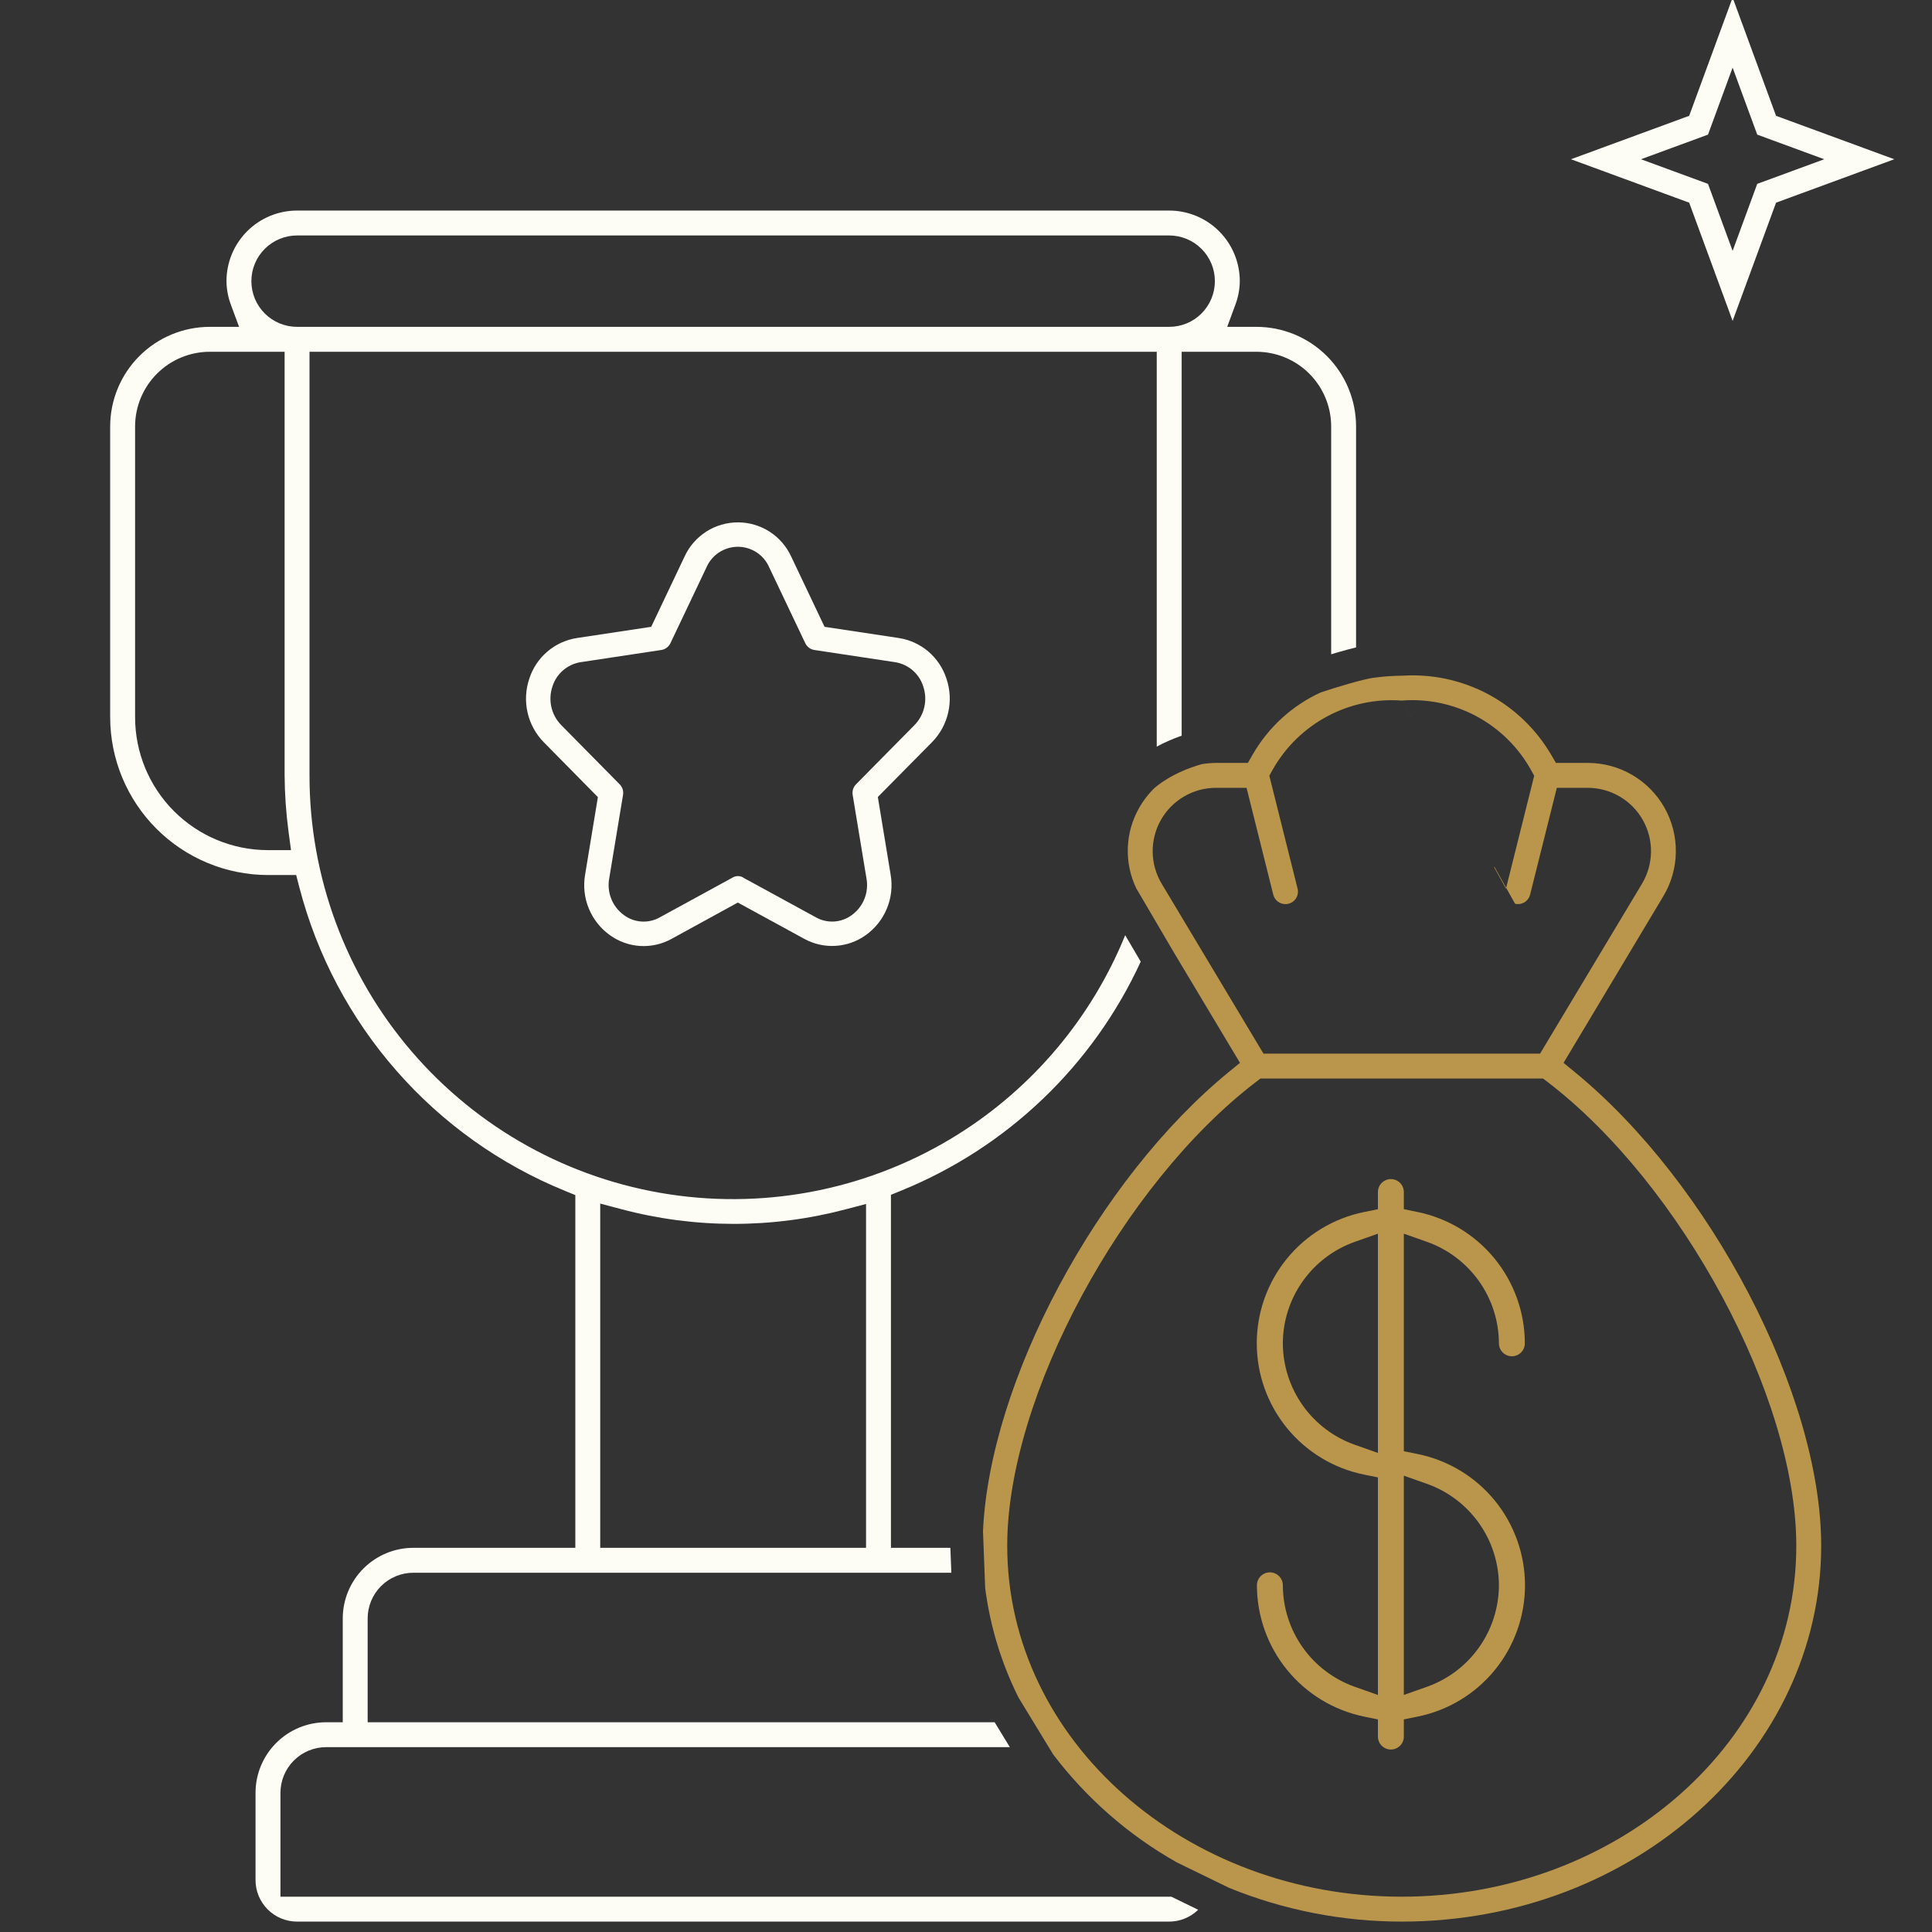 <svg width="80" height="80" viewBox="0 0 80 80" fill="none" xmlns="http://www.w3.org/2000/svg">
<rect x="0" y="0" width="80" height="80" fill="#333333" stroke="none"/>
<g clip-path="url(#clip0_2629_9645)">
<path fill-rule="evenodd" clip-rule="evenodd" d="M29.244 22.013C29.635 21.763 30.09 21.63 30.554 21.63C31.018 21.63 31.473 21.763 31.864 22.013C32.255 22.264 32.565 22.621 32.76 23.042L34.143 25.955L37.219 26.419L37.22 26.42C37.672 26.489 38.095 26.683 38.442 26.979C38.79 27.276 39.048 27.663 39.189 28.098L39.192 28.107C39.345 28.559 39.369 29.044 39.262 29.508C39.156 29.973 38.922 30.398 38.587 30.738L36.349 33.002L36.878 36.208L36.879 36.214C36.961 36.687 36.908 37.174 36.725 37.619C36.542 38.063 36.237 38.446 35.846 38.725L35.845 38.725C35.478 38.987 35.045 39.14 34.595 39.166C34.146 39.193 33.697 39.092 33.302 38.875L30.552 37.373L27.804 38.879L27.803 38.88C27.409 39.096 26.961 39.197 26.511 39.171C26.062 39.144 25.629 38.991 25.263 38.729L25.261 38.728C24.87 38.45 24.565 38.066 24.382 37.622C24.199 37.178 24.146 36.691 24.228 36.218L24.757 33.007L22.52 30.738C22.186 30.398 21.952 29.973 21.846 29.508C21.739 29.044 21.763 28.559 21.916 28.107L21.919 28.098C22.059 27.663 22.318 27.276 22.666 26.979C23.013 26.683 23.437 26.489 23.889 26.419L26.965 25.955L28.345 23.049L28.348 23.042C28.542 22.621 28.853 22.264 29.244 22.013ZM29.766 22.879C29.999 22.724 30.273 22.641 30.553 22.641C30.833 22.641 31.107 22.724 31.339 22.879C31.567 23.031 31.745 23.245 31.853 23.496L33.344 26.632C33.379 26.707 33.433 26.772 33.499 26.821C33.566 26.871 33.643 26.903 33.725 26.915L37.081 27.422C37.35 27.468 37.601 27.588 37.805 27.769C38.005 27.946 38.153 28.175 38.231 28.43C38.322 28.7 38.338 28.99 38.276 29.268C38.214 29.552 38.073 29.812 37.871 30.02L37.867 30.024L35.447 32.475C35.391 32.532 35.348 32.602 35.324 32.678C35.3 32.754 35.294 32.835 35.307 32.914L35.877 36.364C35.931 36.649 35.903 36.944 35.796 37.215C35.689 37.486 35.505 37.721 35.269 37.893C35.056 38.05 34.802 38.142 34.538 38.158C34.275 38.174 34.012 38.113 33.782 37.983L30.795 36.352C30.677 36.26 30.468 36.245 30.31 36.352L27.325 37.983C27.095 38.114 26.832 38.175 26.567 38.159C26.302 38.143 26.048 38.05 25.836 37.892C25.599 37.721 25.417 37.486 25.309 37.215C25.202 36.944 25.174 36.649 25.228 36.364L25.799 32.914C25.812 32.835 25.806 32.754 25.782 32.678C25.757 32.602 25.715 32.532 25.658 32.475L23.235 30.02C23.032 29.812 22.892 29.552 22.829 29.268C22.768 28.99 22.783 28.7 22.874 28.43C22.953 28.175 23.101 27.946 23.301 27.769C23.505 27.588 23.756 27.468 24.025 27.422L27.38 26.915C27.462 26.903 27.54 26.871 27.606 26.821C27.673 26.772 27.726 26.707 27.762 26.632L29.252 23.496C29.36 23.245 29.539 23.031 29.766 22.879Z" fill="#FDFDF5"/>
<path fill-rule="evenodd" clip-rule="evenodd" d="M58.044 79.569C55.595 79.57 53.17 79.097 50.902 78.175L48.734 77.12C46.738 75.994 44.995 74.472 43.61 72.647L42.175 70.293C41.464 68.869 40.997 67.335 40.794 65.755L40.704 63.406C40.84 60.328 42.009 56.695 43.849 53.251C45.693 49.801 48.179 46.6 50.885 44.386L51.345 44.01L48.602 39.43L48.599 39.424L47.049 36.782C46.8 36.261 46.68 35.687 46.7 35.11C46.72 34.524 46.883 33.952 47.175 33.443L47.175 33.442C47.324 33.182 47.503 32.941 47.709 32.725L47.715 32.719L47.72 32.713C47.872 32.545 48.574 31.975 49.767 31.641C49.958 31.61 50.151 31.593 50.344 31.591H51.672L51.871 31.245C52.519 30.116 53.503 29.217 54.685 28.673C54.974 28.577 55.419 28.435 55.854 28.311C56.328 28.176 56.724 28.08 56.909 28.061L56.92 28.06L56.931 28.059C57.302 28.009 57.676 27.983 58.05 27.979L58.068 27.979L58.087 27.978C59.313 27.902 60.536 28.168 61.62 28.745C62.704 29.323 63.607 30.19 64.228 31.25L64.427 31.591H65.748C66.394 31.591 67.028 31.762 67.586 32.088C68.144 32.414 68.605 32.882 68.922 33.444C69.24 34.007 69.402 34.643 69.393 35.289C69.384 35.935 69.203 36.567 68.869 37.12L68.868 37.122L64.743 44.011L65.203 44.388C67.993 46.67 70.554 50.006 72.417 53.579C74.282 57.158 75.412 60.908 75.412 64.006C75.412 72.521 67.69 79.569 58.044 79.569ZM58.415 29.68L58.417 29.68L58.043 29.009C59.106 28.925 60.172 29.147 61.115 29.647C62.075 30.157 62.868 30.934 63.396 31.884L63.528 32.122L62.367 36.764L61.877 35.886L61.87 35.915L62.359 36.797L62.367 36.764L62.734 37.421C62.775 37.432 62.817 37.437 62.86 37.437C62.974 37.437 63.085 37.398 63.175 37.328C63.266 37.257 63.33 37.158 63.358 37.046L64.465 32.622H65.75C66.214 32.623 66.668 32.748 67.068 32.982C67.468 33.216 67.799 33.552 68.026 33.956C68.254 34.36 68.371 34.816 68.365 35.28C68.358 35.743 68.229 36.197 67.991 36.594L63.771 43.628H52.317L48.103 36.594C47.865 36.197 47.736 35.745 47.73 35.282C47.723 34.819 47.839 34.363 48.066 33.96C48.292 33.556 48.622 33.22 49.02 32.985C49.419 32.75 49.873 32.625 50.336 32.622L50.338 32.622H51.617L52.723 37.046C52.751 37.158 52.816 37.258 52.907 37.328C52.998 37.399 53.11 37.438 53.226 37.437L53.227 37.437C53.271 37.437 53.314 37.432 53.356 37.421C53.488 37.388 53.602 37.304 53.672 37.187C53.742 37.069 53.763 36.929 53.73 36.797L52.56 32.119L52.694 31.88C53.225 30.934 54.018 30.16 54.977 29.652C55.918 29.153 56.981 28.93 58.043 29.009L58.415 29.68ZM63.895 44.66H52.192L52.007 44.801C49.221 46.932 46.656 50.198 44.787 53.668C42.922 57.132 41.707 60.883 41.707 64.006C41.707 72.096 49.117 78.538 58.044 78.538C66.971 78.538 74.381 72.096 74.381 64.006C74.381 60.884 73.166 57.133 71.301 53.669C69.432 50.198 66.866 46.932 64.08 44.801L63.895 44.66Z" fill="#BA964C"/>
<path fill-rule="evenodd" clip-rule="evenodd" d="M41.815 72.346L41.187 71.315H15.224V67.016C15.224 66.514 15.423 66.033 15.778 65.678C16.133 65.323 16.614 65.124 17.116 65.124H39.393L39.353 64.092H36.892V49.475L37.321 49.3C41.713 47.513 45.256 44.12 47.235 39.82L46.592 38.724C45.211 42.123 42.791 45.015 39.661 46.977C36.105 49.205 31.868 50.084 27.719 49.455C23.57 48.825 19.784 46.728 17.05 43.544C14.315 40.361 12.813 36.302 12.816 32.106V14.566H47.898V30.916C48.196 30.755 48.541 30.599 48.93 30.463V14.566H52.025C52.846 14.566 53.634 14.892 54.214 15.472C54.795 16.053 55.121 16.84 55.121 17.661V27.092C55.238 27.057 55.357 27.022 55.476 26.988C55.697 26.925 55.932 26.861 56.152 26.808V17.661C56.152 16.567 55.717 15.517 54.943 14.743C54.169 13.969 53.12 13.534 52.025 13.534H50.816L51.158 12.607C51.273 12.297 51.334 11.97 51.337 11.639C51.336 10.865 51.028 10.123 50.481 9.575C49.933 9.027 49.189 8.719 48.414 8.719H12.301C11.525 8.719 10.782 9.027 10.234 9.575C9.686 10.123 9.378 10.865 9.378 11.639C9.381 11.97 9.442 12.297 9.556 12.607L9.899 13.534H8.69C7.595 13.534 6.545 13.969 5.771 14.743C4.997 15.517 4.562 16.567 4.562 17.661V29.698C4.564 31.431 5.253 33.092 6.479 34.317C7.704 35.542 9.365 36.232 11.098 36.233H12.264L12.397 36.748C13.127 39.554 14.5 42.15 16.41 44.331C18.319 46.512 20.71 48.217 23.395 49.311L23.823 49.486V64.092H17.116C16.341 64.092 15.597 64.4 15.049 64.949C14.501 65.497 14.193 66.24 14.193 67.016V71.315H13.505C12.729 71.315 11.986 71.623 11.438 72.171C10.889 72.719 10.581 73.463 10.581 74.238V77.85C10.581 78.306 10.762 78.743 11.085 79.065C11.407 79.388 11.845 79.569 12.301 79.569H48.413C48.749 79.569 49.077 79.47 49.357 79.286C49.449 79.225 49.535 79.156 49.614 79.079L48.502 78.538H11.613V74.238C11.613 73.737 11.812 73.255 12.167 72.9C12.522 72.546 13.003 72.346 13.505 72.346H41.815ZM12.301 9.75C11.799 9.75 11.318 9.95 10.963 10.305C10.608 10.659 10.409 11.14 10.409 11.642C10.409 12.144 10.608 12.625 10.963 12.98C11.318 13.335 11.799 13.534 12.301 13.534H48.414C48.916 13.534 49.397 13.335 49.752 12.98C50.106 12.625 50.306 12.144 50.306 11.642C50.306 11.14 50.106 10.659 49.752 10.305C49.397 9.95 48.916 9.75 48.414 9.75H12.301ZM8.69 14.566C7.869 14.566 7.081 14.892 6.501 15.472C5.92 16.053 5.594 16.84 5.594 17.661V29.699C5.594 31.158 6.174 32.558 7.206 33.59C8.238 34.622 9.638 35.202 11.097 35.202H12.05L11.946 34.423C11.844 33.654 11.79 32.88 11.785 32.104V14.566H8.69ZM25.72 50.067L24.854 49.837V64.092H35.861V49.854L34.997 50.081C31.956 50.882 28.758 50.877 25.72 50.067Z" fill="#FDFDF5"/>
<path fill-rule="evenodd" clip-rule="evenodd" d="M57.214 48.981C57.315 48.88 57.451 48.824 57.593 48.824C57.736 48.824 57.872 48.88 57.973 48.981C58.073 49.082 58.13 49.218 58.13 49.361V50.069L58.702 50.187C59.954 50.445 61.079 51.126 61.888 52.117C62.696 53.107 63.139 54.346 63.14 55.624C63.14 55.766 63.084 55.903 62.983 56.003C62.883 56.104 62.746 56.16 62.604 56.16C62.461 56.16 62.325 56.104 62.224 56.003C62.124 55.902 62.067 55.766 62.067 55.623V55.622L62.067 55.621C62.063 54.699 61.775 53.8 61.241 53.049C60.707 52.297 59.954 51.728 59.085 51.421L58.13 51.084V60.092L58.703 60.208C59.957 60.463 61.085 61.143 61.895 62.134C62.704 63.125 63.147 64.365 63.147 65.644C63.147 66.924 62.704 68.164 61.895 69.155C61.085 70.145 59.957 70.826 58.703 71.08L58.13 71.197V71.907C58.13 72.05 58.073 72.186 57.973 72.287C57.872 72.387 57.736 72.444 57.593 72.444C57.451 72.444 57.315 72.387 57.214 72.287C57.113 72.186 57.057 72.05 57.057 71.907V71.198L56.485 71.081C55.233 70.823 54.107 70.142 53.299 69.151C52.49 68.161 52.048 66.922 52.046 65.644C52.046 65.502 52.103 65.365 52.203 65.265C52.304 65.164 52.441 65.108 52.583 65.108C52.725 65.108 52.862 65.164 52.962 65.265C53.063 65.365 53.12 65.502 53.12 65.644V65.646L53.12 65.647C53.123 66.569 53.411 67.468 53.945 68.22C54.479 68.972 55.233 69.54 56.102 69.848L57.057 70.185V61.176L56.483 61.06C55.229 60.805 54.102 60.125 53.292 59.134C52.482 58.143 52.04 56.903 52.04 55.623C52.04 54.344 52.482 53.104 53.292 52.113C54.102 51.122 55.229 50.442 56.483 50.187L57.057 50.071V49.361C57.057 49.218 57.113 49.082 57.214 48.981ZM56.102 59.826L57.057 60.163V51.084L56.102 51.421C55.233 51.728 54.48 52.297 53.946 53.049C53.412 53.8 53.123 54.699 53.12 55.621L53.12 55.623L53.12 55.627C53.123 56.548 53.412 57.447 53.946 58.199C54.48 58.95 55.233 59.519 56.102 59.826ZM59.085 61.442L58.13 61.105V70.184L59.085 69.847C59.954 69.539 60.707 68.971 61.241 68.219C61.775 67.468 62.063 66.569 62.067 65.647L62.067 65.644L62.067 65.641C62.063 64.719 61.775 63.821 61.241 63.069C60.707 62.318 59.954 61.749 59.085 61.442Z" fill="#BA964C"/>
<path d="M71.744 1.35L73.153 5.185L76.988 6.594L73.153 8.003L71.744 11.838L70.335 8.003L66.5 6.594L70.335 5.185L71.744 1.35Z" stroke="#FDFDF5"/>
</g>
<defs>
<clipPath id="clip0_2629_9645">
<rect width="80" height="80" fill="white"/>
</clipPath>
</defs>
</svg>
